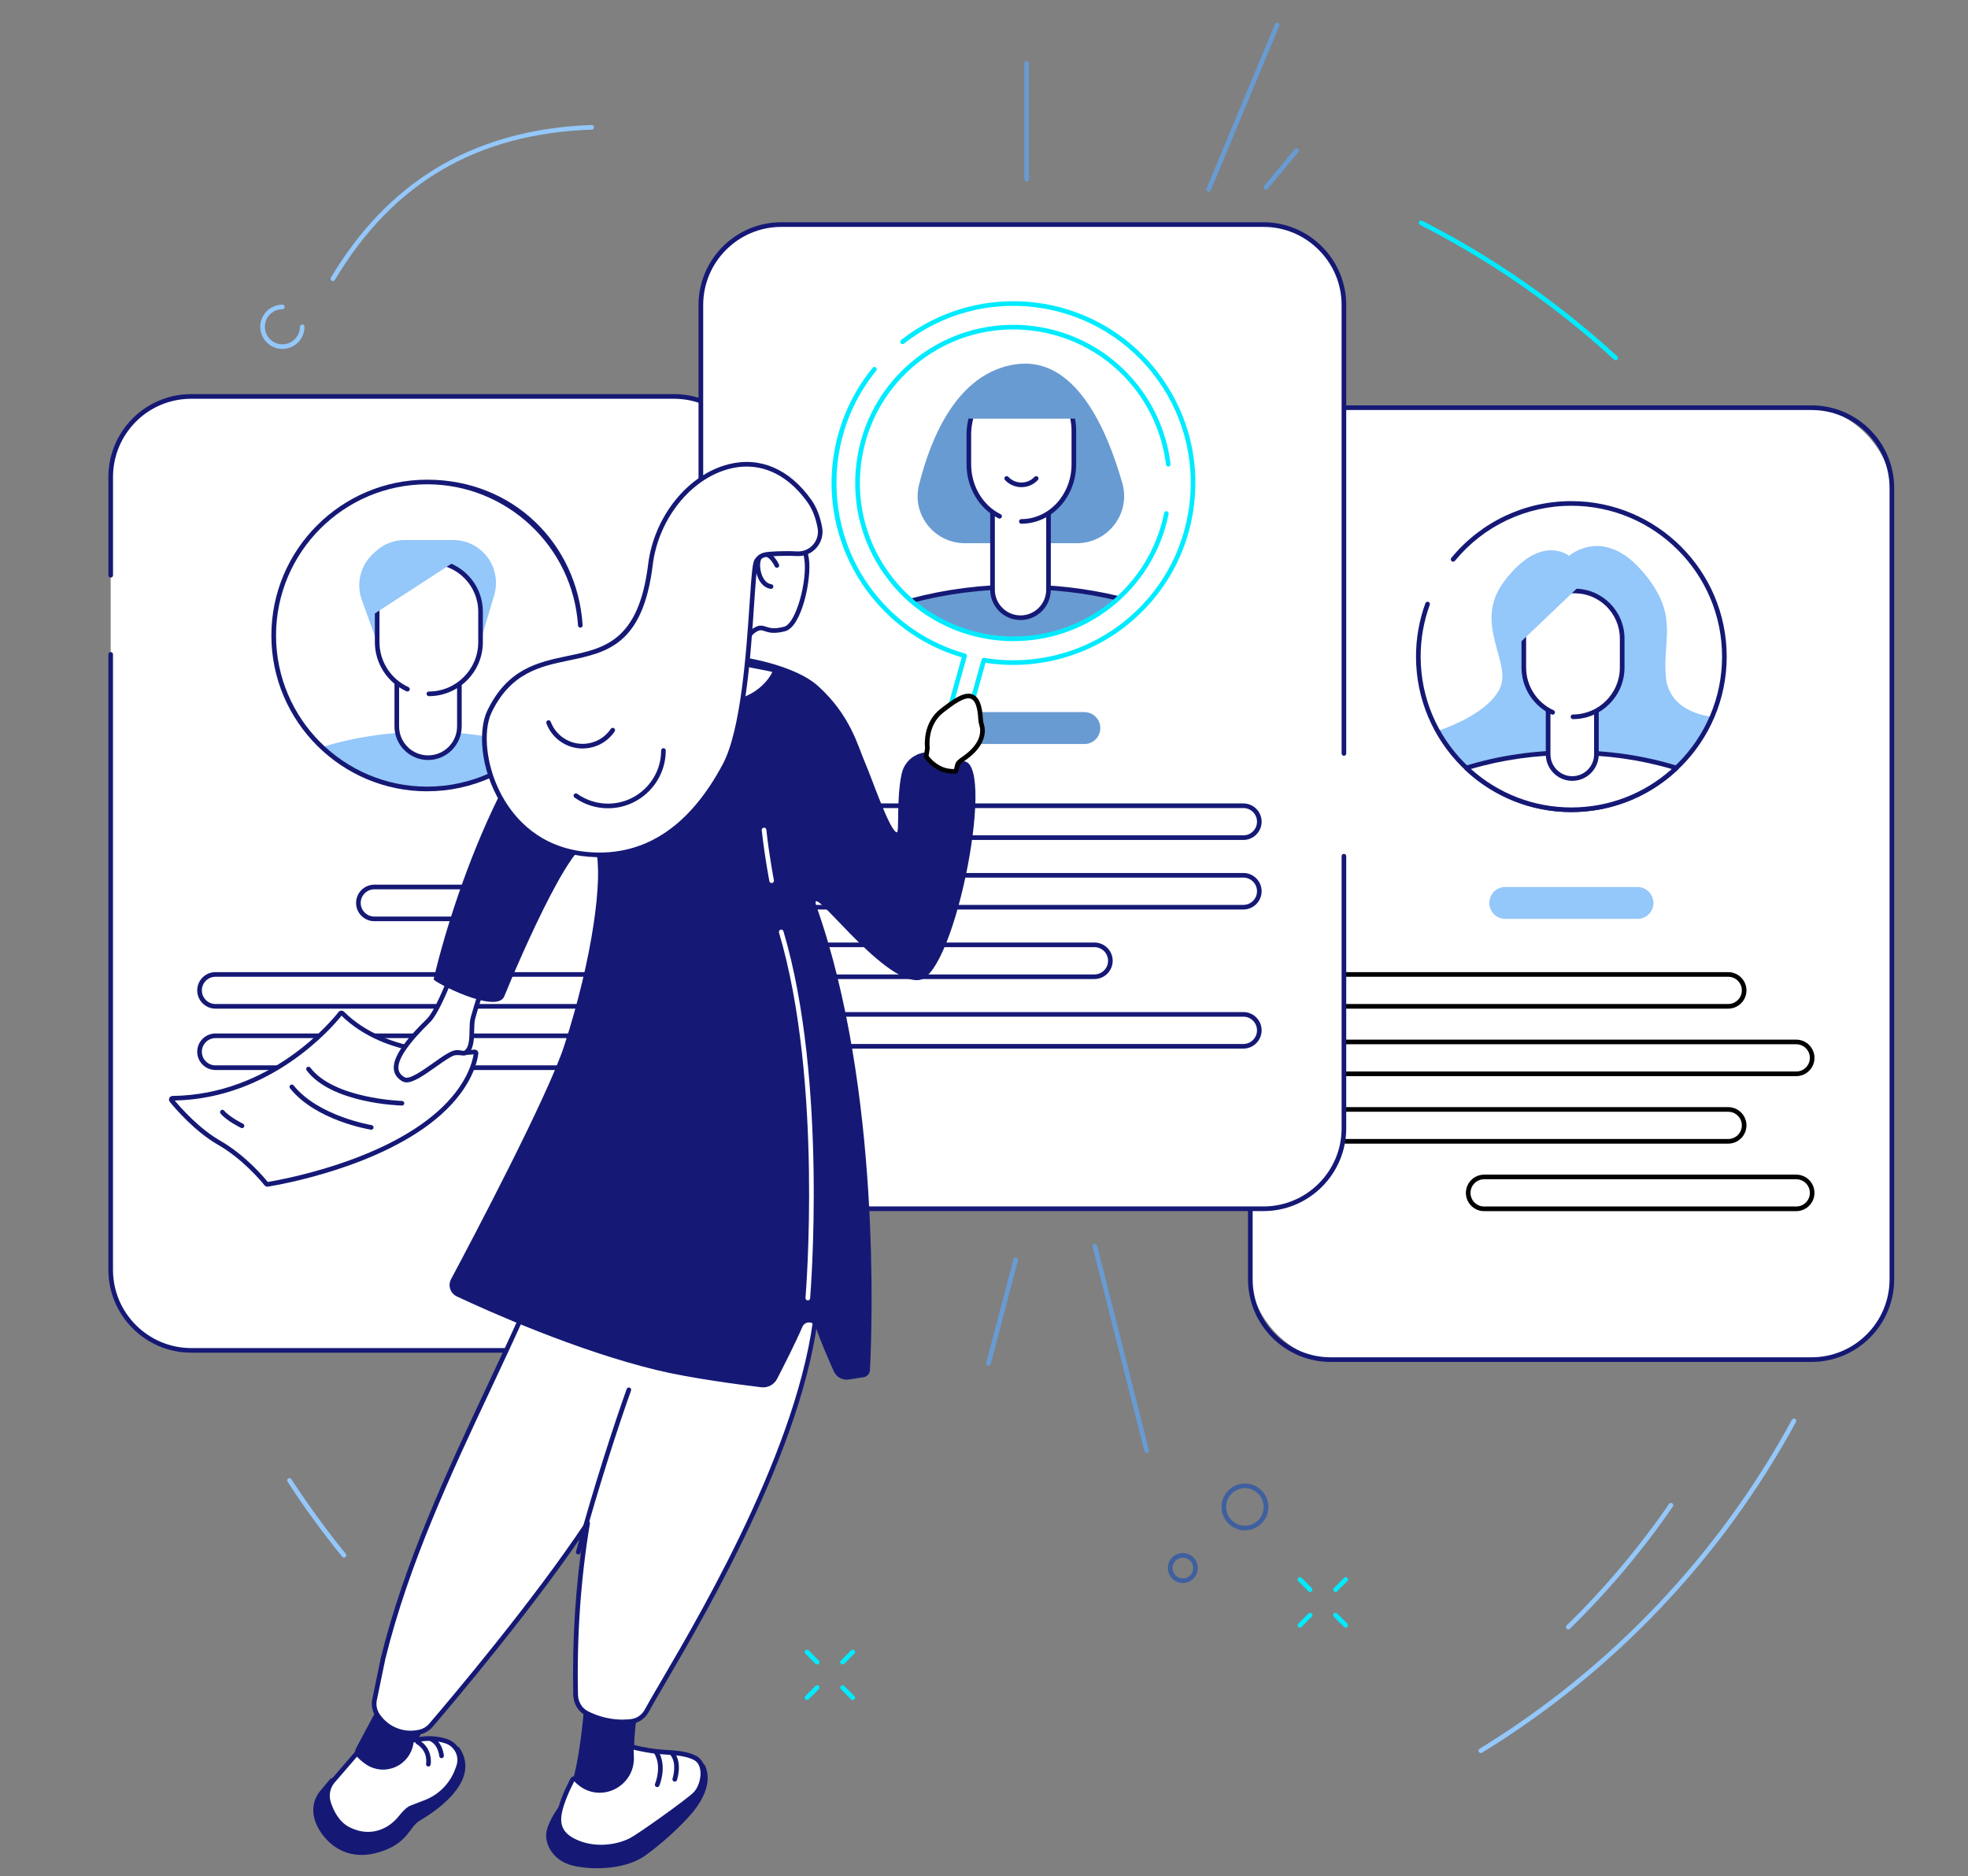 <?xml version="1.0" encoding="UTF-8"?>
<svg id="Job_seekers" data-name="Job seekers" xmlns="http://www.w3.org/2000/svg" viewBox="0 0 817.88 779.62">
  <rect x="0" y="0" width="817.88" height="779.62" fill="#808080" stroke="none"/>
  <defs>
    <style>
      .cls-1 {
        fill: #689bd2;
      }

      .cls-2 {
        fill: #00ebff;
      }

      .cls-3 {
        fill: #fff;
      }

      .cls-4 {
        fill: #151975;
      }

      .cls-5 {
        fill: #3f609e;
      }

      .cls-6 {
        fill: #94c7fa;
      }
    </style>
  </defs>
  <path class="cls-3" d="m46,527.69c0,18.49,14.99,33.48,33.48,33.48h200.64c18.49,0,33.48-14.99,33.48-33.48V198.24c0-18.49-14.99-33.48-33.48-33.48,0,0-203.29.08-204.58.23-16.64,1.95-29.54,16.09-29.54,33.25v329.45Z"/>
  <path class="cls-4" d="m280.12,562.13H79.48c-18.99,0-34.44-15.45-34.44-34.44v-255.76c0-.53.43-.96.96-.96s.96.43.96.96v255.76c0,17.93,14.59,32.52,32.52,32.52h200.64c17.93,0,32.52-14.59,32.52-32.52V198.24c0-17.93-14.59-32.52-32.52-32.52H79.48c-1.28,0-2.56.07-3.82.22-16.36,1.91-28.69,15.8-28.69,32.29v40.83c0,.53-.43.96-.96.96s-.96-.43-.96-.96v-40.83c0-17.47,13.07-32.18,30.4-34.21,1.33-.16,2.69-.24,4.05-.24h200.64c18.99,0,34.44,15.45,34.44,34.44v329.45c0,18.99-15.45,34.44-34.44,34.44Z"/>
  <path class="cls-3" d="m210.6,381.86h-55.03c-3.66,0-6.62-2.97-6.62-6.62s2.97-6.62,6.62-6.62h55.03c3.66,0,6.62,2.97,6.62,6.62s-2.97,6.62-6.62,6.62Z"/>
  <path class="cls-4" d="m210.6,382.82h-55.03c-4.18,0-7.59-3.4-7.59-7.59s3.4-7.59,7.59-7.59h55.03c4.18,0,7.59,3.4,7.59,7.59s-3.4,7.59-7.59,7.59Zm-55.03-13.25c-3.12,0-5.66,2.54-5.66,5.66s2.54,5.66,5.66,5.66h55.03c3.12,0,5.66-2.54,5.66-5.66s-2.54-5.66-5.66-5.66h-55.03Z"/>
  <path class="cls-3" d="m276.62,418.19H89.55c-3.66,0-6.62-2.97-6.62-6.62s2.97-6.62,6.62-6.62h187.07c3.66,0,6.62,2.97,6.62,6.62s-2.97,6.62-6.62,6.62Z"/>
  <path class="cls-4" d="m276.62,419.16H89.55c-4.18,0-7.59-3.4-7.59-7.59s3.4-7.59,7.59-7.59h187.07c4.18,0,7.59,3.4,7.59,7.59s-3.4,7.59-7.59,7.59Zm-187.07-13.25c-3.12,0-5.66,2.54-5.66,5.66s2.54,5.66,5.66,5.66h187.07c3.12,0,5.66-2.54,5.66-5.66s-2.54-5.66-5.66-5.66H89.55Z"/>
  <path class="cls-3" d="m276.62,443.7H89.55c-3.66,0-6.62-2.97-6.62-6.62s2.97-6.62,6.62-6.62h187.07c3.66,0,6.62,2.97,6.62,6.62s-2.97,6.62-6.62,6.62Z"/>
  <path class="cls-4" d="m276.62,444.66H89.55c-4.18,0-7.59-3.4-7.59-7.59s3.4-7.59,7.59-7.59h187.07c4.18,0,7.59,3.4,7.59,7.59s-3.4,7.59-7.59,7.59Zm-187.07-13.25c-3.12,0-5.66,2.54-5.66,5.66s2.54,5.66,5.66,5.66h187.07c3.12,0,5.66-2.54,5.66-5.66s-2.54-5.66-5.66-5.66H89.55Z"/>
  <path class="cls-6" d="m133.78,310.48c11.42,10.78,26.81,17.4,43.76,17.4s32.33-6.62,43.76-17.4c-13.21-4.09-28.06-6.39-43.76-6.39s-30.54,2.3-43.76,6.39Z"/>
  <path class="cls-6" d="m199.4,267.38l5.99-20.07c2.26-7.59-.76-15.77-7.42-20.06-2.87-1.85-6.22-2.84-9.64-2.84h-20.13c-4.49,0-8.82,1.7-12.11,4.76l-1.1,1.02c-5.23,4.86-7.05,12.37-4.63,19.08l6.62,18.36,42.43-.27Z"/>
  <path class="cls-3" d="m178.95,233.84h-22.28v33.01c0,6.83,2.89,12.9,8.67,16.83v18.18c0,7.19,5.82,13.01,13.01,13.01s13.01-5.82,13.01-13.01v-17.68c4.82-3.91,8.67-10.21,8.67-17.33v-12.65c0-11.47-9.61-20.36-21.07-20.36Z"/>
  <path class="cls-4" d="m177.91,315.83c-7.71,0-13.97-6.27-13.97-13.97v-18.01c0-.53.43-.96.96-.96s.96.43.96.96v18.01c0,6.64,5.4,12.05,12.05,12.05s12.05-5.4,12.05-12.05v-17.27c0-.53.43-.96.96-.96s.96.43.96.96v17.27c0,7.71-6.27,13.97-13.97,13.97Z"/>
  <path class="cls-4" d="m178.23,289.29c-.53,0-.96-.43-.96-.96s.43-.96.96-.96c11.31,0,20.52-9.2,20.52-20.52v-12.65c0-10.92-8.88-19.8-19.8-19.8h-21.24v32.45c0,8.02,4.72,15.36,12.03,18.68.48.22.7.79.48,1.28-.22.48-.79.7-1.28.48-7.99-3.64-13.15-11.66-13.15-20.44v-33.41c0-.53.43-.96.96-.96h22.2c11.98,0,21.72,9.75,21.72,21.73v12.65c0,12.38-10.07,22.44-22.44,22.44Z"/>
  <path class="cls-6" d="m192.24,231.26l-36.82,23.92v-23.08s36.82-.28,36.82-.84Z"/>
  <path class="cls-4" d="m177.53,328.84c-35.7,0-64.75-29.05-64.75-64.75s29.05-64.75,64.75-64.75,62.39,26.56,64.61,60.46c.03.53-.37.99-.9,1.02-.53.03-.99-.37-1.02-.9-2.15-32.89-29.69-58.66-62.68-58.66-34.64,0-62.82,28.18-62.82,62.82s28.18,62.82,62.82,62.82c18.16,0,35.42-7.86,47.37-21.56.35-.4.96-.44,1.36-.09.4.35.44.96.09,1.36-12.31,14.12-30.1,22.22-48.82,22.22Z"/>
  <rect class="cls-3" x="519.63" y="169.43" width="266.61" height="395.57" rx="34.65" ry="34.65"/>
  <path class="cls-4" d="m752.86,565.97h-199.85c-18.94,0-34.35-15.41-34.35-34.35V202.81c0-18.94,15.41-34.35,34.35-34.35h199.85c18.94,0,34.35,15.41,34.35,34.35v328.81c0,18.94-15.41,34.35-34.35,34.35Zm-199.85-395.57c-17.88,0-32.42,14.54-32.42,32.42v328.81c0,17.88,14.54,32.42,32.42,32.42h199.85c17.88,0,32.42-14.54,32.42-32.42V202.81c0-17.88-14.54-32.42-32.42-32.42h-199.85Z"/>
  <path class="cls-3" d="m589.44,272.86c0-35.15,28.47-63.65,63.6-63.65s63.6,28.5,63.6,63.65-28.47,63.65-63.6,63.65-63.6-28.5-63.6-63.65Z"/>
  <path class="cls-6" d="m652.07,230.99s-11.64-9.67-26.92,10.55c-13.48,17.85,3.79,33.85-2.02,44.96-5.8,11.11-25.49,17.18-25.49,17.18,0,0,6.31,12.63,14.13,18.19h83.03s17.16-18.69,17.16-23.99c0,0-18.42-1.01-19.68-16.92-1.26-15.91,5.75-25.84-9.97-43.82-16.28-18.62-30.24-6.13-30.24-6.13Z"/>
  <path class="cls-4" d="m653.04,337.47c-35.6,0-64.56-28.99-64.56-64.61,0-7.62,1.31-15.08,3.9-22.17.18-.5.74-.76,1.24-.57.5.18.76.74.57,1.24-2.51,6.88-3.78,14.12-3.78,21.51,0,34.57,28.1,62.69,62.63,62.69s62.63-28.12,62.63-62.69-28.1-62.69-62.63-62.69c-18.8,0-36.44,8.34-48.39,22.89-.34.41-.95.47-1.36.13-.41-.34-.47-.94-.13-1.36,12.32-14.99,30.5-23.59,49.88-23.59,35.6,0,64.56,28.99,64.56,64.61s-28.96,64.61-64.56,64.61Z"/>
  <path class="cls-3" d="m609.41,319.15c11.39,10.76,26.73,17.36,43.63,17.36s32.24-6.61,43.63-17.36c-13.18-4.08-27.98-6.38-43.63-6.38s-30.45,2.3-43.63,6.38Z"/>
  <path class="cls-4" d="m653.04,337.47c-16.53,0-32.26-6.26-44.29-17.62-.25-.24-.35-.58-.28-.92.08-.33.33-.6.65-.7,13.75-4.26,28.53-6.42,43.91-6.42s30.16,2.16,43.91,6.42c.33.1.58.37.65.7.08.33-.03.68-.28.92-12.03,11.37-27.76,17.62-44.29,17.62Zm-41.73-17.89c11.51,10.31,26.26,15.97,41.73,15.97s30.23-5.66,41.73-15.97c-13.11-3.88-27.14-5.85-41.73-5.85s-28.63,1.97-41.73,5.85Z"/>
  <path class="cls-3" d="m653.42,323.53c-5.54,0-10.04-4.5-10.04-10.05v-51.23h20.08v51.23c0,5.55-4.49,10.05-10.04,10.05Z"/>
  <path class="cls-4" d="m653.42,324.49c-6.07,0-11-4.94-11-11.01v-51.23c0-.53.43-.96.96-.96h20.08c.53,0,.96.43.96.96v51.23c0,6.07-4.93,11.01-11,11.01Zm-9.07-61.27v50.26c0,5.01,4.07,9.08,9.07,9.08s9.07-4.07,9.07-9.08v-50.26h-18.15Z"/>
  <path class="cls-3" d="m653.71,297.87c11.29,0,20.44-9.16,20.44-20.46v-12.05c0-10.92-8.85-19.77-19.76-19.77h-21.13v31.82c0,8.28,4.91,15.41,11.98,18.63l8.46,1.83Z"/>
  <path class="cls-4" d="m653.71,298.83c-.53,0-.96-.43-.96-.96s.43-.96.96-.96c10.74,0,19.48-8.75,19.48-19.5v-12.05c0-10.37-8.43-18.81-18.79-18.81h-20.16v30.86c0,7.62,4.48,14.59,11.42,17.75.48.22.7.79.48,1.28-.22.48-.79.7-1.28.48-7.62-3.47-12.54-11.13-12.54-19.51v-31.82c0-.53.43-.96.96-.96h21.13c11.43,0,20.72,9.3,20.72,20.74v12.05c0,11.81-9.6,21.42-21.41,21.42Z"/>
  <path class="cls-6" d="m656.55,243.38l-26.07,24.84v-25.78s26.07,1.57,26.07.94Z"/>
  <path class="cls-3" d="m718.23,418.19h-158.65c-3.66,0-6.62-2.96-6.62-6.62s2.96-6.63,6.62-6.63h158.65c3.66,0,6.62,2.96,6.62,6.62s-2.96,6.63-6.62,6.63Z"/>
  <path d="m718.23,419.16h-158.65c-4.18,0-7.58-3.4-7.58-7.58s3.4-7.59,7.58-7.59h158.65c4.18,0,7.58,3.4,7.58,7.58s-3.4,7.59-7.58,7.59Zm-158.65-13.25c-3.12,0-5.66,2.54-5.66,5.66s2.54,5.66,5.66,5.66h158.65c3.12,0,5.66-2.54,5.66-5.66s-2.54-5.66-5.66-5.66h-158.65Z"/>
  <path class="cls-3" d="m746.5,446.25h-186.91c-3.66,0-6.62-2.96-6.62-6.62s2.96-6.63,6.62-6.63h186.91c3.66,0,6.62,2.96,6.62,6.62s-2.96,6.63-6.62,6.63Z"/>
  <path d="m746.5,447.21h-186.91c-4.18,0-7.58-3.4-7.58-7.58s3.4-7.59,7.58-7.59h186.91c4.18,0,7.58,3.4,7.58,7.58s-3.4,7.59-7.58,7.59Zm-186.91-13.25c-3.12,0-5.66,2.54-5.66,5.66s2.54,5.66,5.66,5.66h186.91c3.12,0,5.66-2.54,5.66-5.66s-2.54-5.66-5.66-5.66h-186.91Z"/>
  <path class="cls-3" d="m718.23,474.3h-158.65c-3.66,0-6.62-2.96-6.62-6.62s2.96-6.63,6.62-6.63h158.65c3.66,0,6.62,2.96,6.62,6.62s-2.96,6.63-6.62,6.63Z"/>
  <path d="m718.23,475.26h-158.65c-4.18,0-7.58-3.4-7.58-7.58s3.4-7.59,7.58-7.59h158.65c4.18,0,7.58,3.4,7.58,7.58s-3.4,7.59-7.58,7.59Zm-158.65-13.25c-3.12,0-5.66,2.54-5.66,5.66s2.54,5.66,5.66,5.66h158.65c3.12,0,5.66-2.54,5.66-5.66s-2.54-5.66-5.66-5.66h-158.65Z"/>
  <path class="cls-3" d="m746.5,502.35h-129.71c-3.66,0-6.62-2.96-6.62-6.62s2.96-6.63,6.62-6.63h129.71c3.66,0,6.62,2.96,6.62,6.62s-2.96,6.63-6.62,6.63Z"/>
  <path d="m746.5,503.31h-129.71c-4.18,0-7.58-3.4-7.58-7.58s3.4-7.59,7.58-7.59h129.71c4.18,0,7.58,3.4,7.58,7.58s-3.4,7.59-7.58,7.59Zm-129.71-13.25c-3.12,0-5.66,2.54-5.66,5.66s2.54,5.66,5.66,5.66h129.71c3.12,0,5.66-2.54,5.66-5.66s-2.54-5.66-5.66-5.66h-129.71Z"/>
  <path class="cls-6" d="m680.53,381.86h-54.97c-3.66,0-6.62-2.96-6.62-6.62s2.96-6.63,6.62-6.63h54.97c3.66,0,6.62,2.96,6.62,6.62s-2.96,6.63-6.62,6.63Z"/>
  <rect class="cls-3" x="291.26" y="93.33" width="267.25" height="409" rx="33.43" ry="33.43"/>
  <path class="cls-4" d="m525.08,503.29h-200.38c-18.97,0-34.4-15.43-34.4-34.4V126.76c0-18.97,15.43-34.4,34.4-34.4h200.38c18.97,0,34.4,15.43,34.4,34.4v186.35c0,.53-.43.96-.96.96s-.96-.43-.96-.96V126.76c0-17.9-14.57-32.47-32.47-32.47h-200.38c-17.9,0-32.47,14.57-32.47,32.47v342.13c0,17.9,14.57,32.47,32.47,32.47h200.38c17.9,0,32.47-14.57,32.47-32.47v-113.09c0-.53.43-.96.96-.96s.96.43.96.96v113.09c0,18.97-15.43,34.4-34.4,34.4Z"/>
  <path class="cls-1" d="m450.65,309.19h-55.07c-3.66,0-6.63-2.97-6.63-6.63s2.97-6.63,6.63-6.63h55.07c3.66,0,6.63,2.97,6.63,6.63s-2.97,6.63-6.63,6.63Z"/>
  <path class="cls-3" d="m516.73,348.09h-187.22c-3.66,0-6.63-2.97-6.63-6.63s2.97-6.63,6.63-6.63h187.22c3.66,0,6.63,2.97,6.63,6.63s-2.97,6.63-6.63,6.63Z"/>
  <path class="cls-4" d="m516.73,349.06h-187.22c-4.19,0-7.59-3.41-7.59-7.59s3.41-7.59,7.59-7.59h187.22c4.19,0,7.59,3.41,7.59,7.59s-3.41,7.59-7.59,7.59Zm-187.22-13.26c-3.12,0-5.67,2.54-5.67,5.67s2.54,5.67,5.67,5.67h187.22c3.12,0,5.67-2.54,5.67-5.67s-2.54-5.67-5.67-5.67h-187.22Z"/>
  <path class="cls-3" d="m516.73,377h-187.22c-3.66,0-6.63-2.97-6.63-6.63s2.97-6.63,6.63-6.63h187.22c3.66,0,6.63,2.97,6.63,6.63s-2.97,6.63-6.63,6.63Z"/>
  <path class="cls-4" d="m516.73,377.96h-187.22c-4.19,0-7.59-3.41-7.59-7.59s3.41-7.59,7.59-7.59h187.22c4.19,0,7.59,3.41,7.59,7.59s-3.41,7.59-7.59,7.59Zm-187.22-13.26c-3.12,0-5.67,2.54-5.67,5.67s2.54,5.67,5.67,5.67h187.22c3.12,0,5.67-2.54,5.67-5.67s-2.54-5.67-5.67-5.67h-187.22Z"/>
  <path class="cls-3" d="m454.83,405.9h-125.32c-3.66,0-6.63-2.97-6.63-6.63s2.97-6.63,6.63-6.63h125.32c3.66,0,6.63,2.97,6.63,6.63s-2.97,6.63-6.63,6.63Z"/>
  <path class="cls-4" d="m454.83,406.86h-125.32c-4.19,0-7.59-3.41-7.59-7.59s3.41-7.59,7.59-7.59h125.32c4.19,0,7.59,3.41,7.59,7.59s-3.41,7.59-7.59,7.59Zm-125.32-13.26c-3.12,0-5.67,2.54-5.67,5.67s2.54,5.67,5.67,5.67h125.32c3.12,0,5.67-2.54,5.67-5.67s-2.54-5.67-5.67-5.67h-125.32Z"/>
  <path class="cls-3" d="m516.73,434.8h-187.22c-3.66,0-6.63-2.97-6.63-6.63s2.97-6.63,6.63-6.63h187.22c3.66,0,6.63,2.97,6.63,6.63s-2.97,6.63-6.63,6.63Z"/>
  <path class="cls-4" d="m516.73,435.76h-187.22c-4.19,0-7.59-3.41-7.59-7.59s3.41-7.59,7.59-7.59h187.22c4.19,0,7.59,3.41,7.59,7.59s-3.41,7.59-7.59,7.59Zm-187.22-13.26c-3.12,0-5.67,2.54-5.67,5.67s2.54,5.67,5.67,5.67h187.22c3.12,0,5.67-2.54,5.67-5.67s-2.54-5.67-5.67-5.67h-187.22Z"/>
  <path class="cls-3" d="m362.4,153.45c-21.69,26.47-22.93,65.34-.91,93.36,10.14,12.91,23.69,21.56,38.37,25.7l-8.58,30.71c-.61,2.18.66,4.44,2.84,5.04,2.18.61,4.44-.66,5.04-2.84l8.7-31.11c19.98,3.34,41.23-1.42,58.42-14.92,32.41-25.46,41.85-75.77,12.59-104.79-20.66-20.49-33.51-27.42-56.83-28.68-35.61-1.93-59.64,27.52-59.64,27.52Z"/>
  <path class="cls-1" d="m401,225.74c-12.69,0-22.14-11.89-19.08-24.21,5.04-20.24,16.09-46.39,39.85-50.09,24.77-3.85,38.14,26.35,44.67,49.41,3.54,12.49-5.92,24.89-18.9,24.89h-46.55Z"/>
  <path class="cls-1" d="m420.85,265.67c18.32-.45,30.58-4.39,43.78-16.85-15.27-4.73-22.81-4.94-40.95-4.94s-29.15.91-44.42,5.64c0,0,17.32,16.74,41.59,16.15Z"/>
  <path class="cls-4" d="m378.93,250.56c-.43,0-.81-.28-.93-.71-.14-.51.17-1.04.68-1.18,14.27-3.81,29.41-5.75,45-5.75,14.04,0,27.77,1.58,40.81,4.69.52.12.84.64.71,1.16-.12.52-.64.84-1.16.71-12.9-3.08-26.48-4.64-40.37-4.64-15.42,0-30.4,1.91-44.5,5.68-.08.02-.17.03-.25.03Z"/>
  <path class="cls-3" d="m424.12,256.71c-6.43,0-11.63-5.21-11.63-11.63v-69.65h23.27v69.65c0,6.43-5.21,11.63-11.63,11.63Z"/>
  <path class="cls-4" d="m424.12,257.67c-6.95,0-12.6-5.65-12.6-12.6v-69.65c0-.53.43-.96.96-.96h23.27c.53,0,.96.43.96.96v69.65c0,6.95-5.65,12.6-12.6,12.6Zm-10.67-81.28v68.68c0,5.88,4.79,10.67,10.67,10.67s10.67-4.79,10.67-10.67v-68.68h-21.34Z"/>
  <path class="cls-3" d="m415.43,214.56c-7.54-3.73-12.79-11.99-12.79-21.58v-12.37c0-13.52,10.1-24.49,22.55-24.49,11.65,0,21.09,10.25,21.09,22.9v13.96c0,13.09-9.77,23.69-21.82,23.69l-9.03-2.12Z"/>
  <path class="cls-4" d="m424.46,217.64c-.53,0-.96-.43-.96-.96s.43-.96.96-.96c11.5,0,20.86-10.2,20.86-22.73v-13.96c0-12.1-9.03-21.94-20.13-21.94-11.9,0-21.59,10.55-21.59,23.52v12.37c0,8.9,4.81,17.03,12.25,20.71.48.24.67.81.44,1.29s-.81.67-1.29.44c-8.09-4-13.32-12.81-13.32-22.44v-12.37c0-14.03,10.55-25.45,23.51-25.45,12.16,0,22.05,10.71,22.05,23.86v13.96c0,13.6-10.22,24.66-22.78,24.66Z"/>
  <path class="cls-1" d="m402.47,173.97h45.34s-.91-8.95-9.02-14.94c-6.9-5.09-16.11-5.58-23.94-2.07-5.3,2.38-10.79,6.67-11.8,14.31l-.58,2.7Z"/>
  <path class="cls-4" d="m424.5,202.45c-2.62,0-5.04-1.05-6.83-2.96-.36-.39-.35-1,.04-1.36.39-.36,1-.34,1.36.04,1.42,1.51,3.35,2.35,5.43,2.35s4.01-.83,5.43-2.35c.36-.39.97-.41,1.36-.04.39.36.41.97.04,1.36-1.79,1.91-4.22,2.96-6.83,2.96Z"/>
  <path class="cls-2" d="m396.23,309.38c-.46,0-.92-.06-1.37-.19-1.3-.36-2.38-1.21-3.05-2.39-.66-1.18-.83-2.54-.46-3.84l8.33-29.79c-15.09-4.46-28.2-13.35-37.95-25.76-10.69-13.61-16.42-30.61-16.14-47.88.28-17.02,6.34-33.6,17.07-46.69.34-.41.95-.47,1.36-.13.41.34.47.94.13,1.36-21.69,26.46-22.06,65.22-.9,92.16,9.69,12.34,22.79,21.11,37.88,25.37.51.14.81.67.67,1.19l-8.58,30.71c-.23.81-.12,1.65.29,2.38.41.73,1.08,1.25,1.88,1.48.81.23,1.65.12,2.38-.29.73-.41,1.25-1.08,1.48-1.88l8.7-31.11c.13-.47.6-.77,1.09-.69,20.4,3.41,41.41-1.96,57.66-14.72,15.47-12.15,25.29-29.61,27.63-49.14,2.35-19.54-3.05-38.82-15.21-54.29-25.09-31.94-71.49-37.52-103.44-12.43-.42.33-1.02.26-1.35-.16-.33-.42-.26-1.02.16-1.35,32.78-25.75,80.39-20.03,106.14,12.75,12.47,15.88,18.02,35.66,15.61,55.71-2.41,20.05-12.48,37.96-28.36,50.43-16.45,12.92-37.66,18.45-58.32,15.25l-8.46,30.28c-.36,1.3-1.21,2.38-2.39,3.05-.77.43-1.62.65-2.47.65Zm25.02-42.94c-19.51,0-38.82-8.62-51.78-25.11-10.85-13.81-15.67-31.02-13.58-48.46,2.09-17.44,10.86-33.02,24.67-43.87,28.51-22.4,69.93-17.42,92.33,11.09,7.46,9.49,12.15,20.81,13.58,32.74.06.53-.31,1.01-.84,1.07-.53.06-1.01-.31-1.07-.84-1.39-11.57-5.94-22.56-13.18-31.78-21.74-27.68-61.95-32.51-89.62-10.77-13.41,10.53-21.91,25.65-23.94,42.58-2.03,16.93,2.65,33.63,13.18,47.04,21.74,27.68,61.95,32.51,89.62,10.77,11.96-9.4,20.19-22.78,23.16-37.68.1-.52.61-.86,1.13-.76.52.1.86.61.76,1.13-3.06,15.35-11.54,29.14-23.86,38.82-12.02,9.44-26.34,14.02-40.55,14.02Z"/>
  <path class="cls-4" d="m157.29,709.05l-9.45,17.76s-3.21,9.63,3.21,12.66c6.42,3.02,13.98.38,13.98.38l11.9-23.24-19.65-7.56Z"/>
  <path class="cls-4" d="m265.3,709.43s-4.53,22.53,1.06,28.88l1.98,3.45-15.36,4.71c-6.2,1.9-13.49.38-15.2-5.87,0,0,3.21-8.31,5.25-34.28l22.28,3.11Z"/>
  <path class="cls-3" d="m277.64,488.31l-37.37-26.97s0,.2.01.3c2.74,59.06-59.09,138.61-81.05,227.42l-3.56,17.25c-.48,2.34.03,4.78,1.42,6.72l.16.22c3.92,5.48,10.76,8.04,17.32,6.47,1.76-.42,3.34-1.38,4.51-2.76,8.29-9.68,43.04-50.73,65.12-83.99-3.54,21.19-5.53,44.86-4.97,71.28.07,3.25,1.76,6.27,4.66,7.74,4.04,2.05,10.47,4.27,18.37,3.38,2.76-.31,5.18-1.97,6.5-4.42,10.27-19.09,67.24-106.95,71.11-172.73,1.43-24.42,7.46-51.45,8.69-77.2l-70.91,27.27Z"/>
  <path class="cls-4" d="m170.67,721.15c-5.56,0-10.86-2.65-14.21-7.33l-.16-.22c-1.54-2.16-2.12-4.88-1.58-7.48l3.56-17.25c9.82-39.72,27.18-76.71,43.96-112.47,20.7-44.11,38.58-82.21,37.07-114.7v-.3c-.03-.37.16-.72.49-.89.33-.18.72-.15,1.02.07l36.94,26.67,70.42-27.09c.3-.12.65-.07.91.12.26.19.41.5.4.83-.65,13.49-2.62,27.43-4.52,40.92-1.79,12.68-3.49,24.67-4.17,36.3-3.34,56.91-46.24,130.22-64.56,161.53-2.93,5.01-5.25,8.97-6.66,11.6-1.47,2.73-4.18,4.57-7.24,4.92-8.15.92-14.79-1.38-18.91-3.48-3.12-1.58-5.11-4.87-5.19-8.58-.49-22.95.96-45.51,4.29-67.12-21.78,32.07-53.32,69.43-62.74,80.43-1.32,1.54-3.05,2.6-5.02,3.07-1.37.33-2.75.49-4.12.49Zm70.64-257.87c.86,32.59-16.85,70.34-37.31,113.93-16.74,35.68-34.06,72.58-43.83,112.08l-3.56,17.21c-.43,2.07.03,4.25,1.26,5.97l.16.22c3.71,5.19,10.11,7.58,16.31,6.09,1.57-.38,2.96-1.22,4.01-2.45,9.77-11.4,43.32-51.16,65.05-83.89.25-.38.73-.53,1.16-.36.42.17.67.61.6,1.05-3.81,22.81-5.48,46.73-4.96,71.1.06,2.99,1.65,5.64,4.14,6.9,3.89,1.98,10.15,4.15,17.83,3.28,2.43-.27,4.59-1.74,5.76-3.91,1.43-2.65,3.75-6.63,6.7-11.66,18.25-31.19,60.98-104.22,64.3-160.67.69-11.71,2.39-23.73,4.18-36.45,1.83-12.95,3.72-26.32,4.43-39.26l-69.53,26.74c-.3.12-.65.07-.91-.12l-35.77-25.81Z"/>
  <path class="cls-4" d="m240.32,645.99c-.08,0-.17-.01-.25-.03-.51-.14-.82-.67-.68-1.18,7.51-27.45,15.8-52.89,21.05-67.55.18-.5.73-.76,1.23-.58.5.18.76.73.58,1.23-5.24,14.63-13.51,40.02-21.01,67.41-.12.43-.51.71-.93.71Z"/>
  <path class="cls-4" d="m232.27,750.8s-4.19,5.55-5.13,10.25c-.94,4.71,2.09,10.67,8.06,13.29,5.96,2.62,23.23,3.87,33.27-3.45,10.04-7.32,17.79-15.64,19.88-18.36,2.09-2.72,8.16-10.75,4.73-18.66-3.91-9.01-60.81,16.93-60.81,16.93Z"/>
  <path class="cls-3" d="m239.21,739.38c.51.57,1.3,1.34,2.35,2.12,8.87,6.53,21.38-.31,20.94-11.32l-.17-4.32s7.09,1.93,13.98,2.27c4.13.2,9.33.61,12.66,2.46,5.04,2.79,3.4,11.9-.38,15.3-3.78,3.4-22.8,17.05-26.45,18.89-6,3.02-15.56,4.33-23.68.22-4.09-2.07-5.91-4.71-6.17-8.16-.4-5.37,4.06-14.3,5.66-17.31.25-.47.9-.56,1.26-.16Z"/>
  <path class="cls-4" d="m249.75,768.58c-3.82,0-7.87-.76-11.73-2.72-4.27-2.16-6.4-5-6.69-8.94-.41-5.53,3.9-14.31,5.77-17.83.27-.5.76-.84,1.33-.91.56-.07,1.12.14,1.5.56.45.5,1.19,1.24,2.21,1.99,3.81,2.81,8.61,3.15,12.83.91,4.25-2.26,6.77-6.63,6.58-11.41l-.17-4.32c-.01-.31.12-.6.36-.79.24-.19.56-.26.85-.18.07.02,7.08,1.9,13.77,2.23,4.8.24,9.71.71,13.07,2.57,2,1.11,3.27,3.2,3.58,5.91.45,3.9-1.18,8.61-3.78,10.95-3.61,3.25-22.85,17.12-26.66,19.03-3.26,1.65-7.85,2.94-12.82,2.94Zm-11.08-28.35c-1.52,2.89-5.8,11.53-5.43,16.55.24,3.24,1.98,5.52,5.64,7.37,7.71,3.9,17.02,2.7,22.81-.22,3.44-1.74,22.32-15.23,26.24-18.75,2.14-1.93,3.53-6.02,3.15-9.3-.17-1.46-.75-3.42-2.6-4.44-3.03-1.67-7.88-2.12-12.24-2.34-5.26-.26-10.55-1.41-12.92-1.98l.12,3.03c.22,5.53-2.69,10.58-7.6,13.19-4.82,2.56-10.51,2.15-14.87-1.06-1.02-.75-1.8-1.5-2.31-2.05Zm-.18-.2h0s0,0,0,0Z"/>
  <path class="cls-4" d="m273.12,742.66c-.13,0-.26-.02-.38-.08-.49-.21-.72-.77-.51-1.26.03-.07,3.04-7.31-.4-12.76-.28-.45-.15-1.04.3-1.33.45-.28,1.04-.15,1.33.3,3.99,6.32.68,14.21.54,14.55-.16.37-.51.58-.89.58Z"/>
  <path class="cls-4" d="m280.42,740.38c-.1,0-.21-.02-.31-.05-.5-.17-.78-.72-.61-1.22.02-.06,2.06-6.29-.92-9.82-.34-.41-.29-1.01.12-1.36.41-.34,1.01-.29,1.36.12,3.68,4.37,1.37,11.38,1.27,11.68-.14.4-.51.66-.91.66Z"/>
  <path class="cls-4" d="m137.37,739.11s-2.12,2.51-4.32,5.18c-3.41,4.14-4.21,10.17.03,16.77,4.29,6.67,12.65,12.44,24.9,8.53,11.71-3.74,12.03-10.31,16.43-12.97,3.12-1.9,26.84-15.54,16.32-30.6l-53.36,13.1Z"/>
  <path class="cls-3" d="m171.04,723.25l4.34-.58c3.35-.45,6.76-.14,9.98.89,4.4,1.41,6.77,6.17,5.24,10.52l-.4,1.12c-2.22,6.33-7.11,11.36-13.37,13.77l-5.82,2.24c-1.51.58-3.18,2.43-4.27,3.82-1.45,1.83-3.15,3.47-5.15,4.69-7.04,4.27-13.4,2.16-16.72.5-4.64-2.32-7.07-7.15-8.31-10.95-.99-3.06-.4-6.4,1.6-8.92l10.23-11.84s1.49,2.15,4.57,4.11c7.14,4.55,16.62.16,17.9-8.21l.18-1.16Z"/>
  <path class="cls-4" d="m152.97,763.21c-3.32,0-6.26-.99-8.52-2.13-4.98-2.49-7.53-7.64-8.79-11.52-1.1-3.38-.44-7.05,1.76-9.82l10.25-11.87c.19-.23.48-.35.78-.33.3.02.57.17.74.41.01.02,1.44,2.02,4.29,3.85,3.05,1.94,6.85,2.21,10.17.71,3.36-1.52,5.71-4.61,6.27-8.25l.18-1.16c.06-.42.4-.75.83-.81l4.34-.58c3.47-.46,7.07-.14,10.4.93,2.38.76,4.3,2.41,5.41,4.64,1.11,2.23,1.27,4.76.44,7.12l-.4,1.12c-2.32,6.6-7.4,11.83-13.93,14.35l-5.82,2.24c-1.01.39-2.38,1.64-3.86,3.51-1.65,2.08-3.46,3.74-5.41,4.91-3.21,1.95-6.31,2.66-9.13,2.66Zm-4.6-33.2l-9.48,10.97c-1.77,2.23-2.31,5.23-1.41,7.99,1.15,3.53,3.43,8.19,7.82,10.39,3.76,1.88,9.55,3.33,15.79-.46,1.74-1.06,3.39-2.56,4.89-4.46,1.74-2.21,3.32-3.59,4.68-4.12l5.82-2.24c6-2.31,10.67-7.12,12.8-13.19l.4-1.12c.65-1.86.53-3.85-.35-5.62-.88-1.76-2.4-3.07-4.27-3.67-3.07-.98-6.37-1.27-9.56-.85l-3.62.48-.07.44c-.66,4.29-3.41,7.92-7.38,9.71-3.91,1.77-8.4,1.46-12-.84-1.96-1.25-3.3-2.57-4.07-3.42Z"/>
  <path class="cls-4" d="m178.02,734.11c-.06,0-.13,0-.19-.02-.52-.1-.86-.61-.76-1.13.04-.21.95-5.28-4.02-8.25-.46-.27-.61-.86-.33-1.32.27-.46.86-.61,1.32-.33,6.16,3.68,4.94,10.21,4.92,10.28-.09.46-.49.77-.94.77Z"/>
  <path class="cls-4" d="m183.51,730.65c-.5,0-.92-.39-.96-.89,0-.05-.39-4.64-3.84-6.24-.48-.22-.69-.8-.47-1.28.22-.48.8-.69,1.28-.47,4.49,2.08,4.93,7.61,4.95,7.85.04.53-.36.99-.89,1.03-.02,0-.05,0-.07,0Z"/>
  <path class="cls-3" d="m197.25,437.14c-4.92.5-35.96,2.78-54.96-16.05-.24-.23-.62-.21-.82.05-3.34,4.27-28.63,34.78-69.71,35.24-.46,0-.72.53-.43.89,2.34,2.89,10.26,12.16,19.81,17.64,10.4,5.97,18.24,15.41,19.55,17.05.12.16.31.23.51.2,4.09-.66,47.09-8,71.4-29.62,12.76-11.35,14.9-22.01,15.25-24.78.04-.35-.24-.66-.6-.62Z"/>
  <path class="cls-4" d="m111.1,493.14c-.45,0-.88-.2-1.17-.56-1.43-1.78-9.09-10.97-19.28-16.82-9.73-5.59-17.83-15.09-20.08-17.87-.37-.45-.44-1.06-.19-1.59.25-.53.77-.87,1.36-.87,40.87-.46,66.21-31.35,68.96-34.87.27-.34.66-.55,1.09-.58.43-.03.86.13,1.16.44,18.51,18.35,48.39,16.36,54.19,15.78.46-.05.91.12,1.23.45.33.33.48.79.42,1.25-.38,3.05-2.64,13.88-15.57,25.38-24.4,21.7-67.1,29.08-71.88,29.85-.08.01-.16.02-.25.02Zm-38.49-35.8c2.77,3.33,10.21,11.7,19,16.75,10.17,5.84,17.87,14.88,19.67,17.09,5.76-.95,47.04-8.33,70.67-29.35,11.78-10.48,14.32-20.24,14.87-23.67-7,.64-36.25,2.06-54.89-16.06-3.95,4.93-29.2,34.37-69.32,35.24Zm124.73-19.23h0Zm-.1-.96h0,0Z"/>
  <path class="cls-4" d="m167.04,459.43s-.02,0-.03,0c-1.19-.03-29.2-.91-39.57-14.59-.32-.42-.24-1.03.19-1.35.42-.32,1.03-.24,1.35.19,9.81,12.94,37.8,13.82,38.09,13.83.53.01.95.46.94.99-.01.52-.44.94-.96.94Z"/>
  <path class="cls-4" d="m154.29,469.47c-.05,0-.1,0-.16-.01-.93-.15-22.9-3.84-33.61-17.2-.33-.42-.27-1.02.15-1.35.42-.33,1.02-.27,1.35.15,10.24,12.77,32.2,16.47,32.42,16.5.52.09.88.58.8,1.11-.08.47-.49.81-.95.81Z"/>
  <path class="cls-4" d="m100.58,468.81c-.14,0-.28-.03-.42-.1-.24-.12-6.01-2.93-8.49-5.95-.34-.41-.28-1.02.14-1.36.41-.34,1.02-.28,1.36.14,2.21,2.7,7.78,5.41,7.83,5.44.48.23.68.81.45,1.29-.17.34-.51.54-.87.54Z"/>
  <path class="cls-3" d="m199.35,413.88s-1.78,5.46-2.8,9.26c-1.07,4.02.69,11.68-2.97,14.3-.85.6-2.43-.2-3.89-.08-4.68.38-17.67,13.57-21.93,11.18-5.99-3.36-3.84-10.61,10.43-24.55,3.19-3.12,7.98-15.14,7.98-15.14l13.2,5.03Z"/>
  <path class="cls-4" d="m168.97,449.79c-.62,0-1.19-.13-1.7-.41-2.1-1.18-3.3-2.8-3.57-4.83-.62-4.7,3.76-11.45,13.79-21.24,3.01-2.94,7.71-14.69,7.75-14.81.19-.49.75-.73,1.24-.54l13.2,5.03c.48.18.73.71.57,1.2-.02.05-1.79,5.48-2.78,9.21-.34,1.27-.37,3.02-.41,4.87-.07,3.73-.15,7.97-2.94,9.96-.82.59-1.83.42-2.8.25-.54-.09-1.09-.19-1.57-.15-1.72.14-5.24,2.64-8.65,5.05-4.63,3.28-9.05,6.42-12.13,6.42Zm17.71-39.7c-1.19,2.88-5.02,11.84-7.84,14.59-9.3,9.08-13.75,15.68-13.23,19.61.19,1.41,1.04,2.53,2.6,3.4,1.93,1.08,7.62-2.95,11.77-5.9,3.95-2.8,7.36-5.22,9.61-5.4.72-.06,1.43.06,2.05.17.47.08,1.19.2,1.36.08,2.01-1.43,2.07-4.99,2.13-8.43.04-1.97.07-3.83.47-5.33.77-2.88,1.99-6.73,2.53-8.44l-11.46-4.37Z"/>
  <path class="cls-4" d="m254.81,276.12c28.29-9.92,71.5-3.38,85.14,8.94,13.64,12.32,16.64,25.23,19.56,31.89,2.91,6.66,10.15,28.19,13.18,28.95,1.17.29-.27-13.58,2.02-24.32,1.39-6.52,8.06-10.46,14.41-8.43l10.43,3.33c15.21-3.73-2.35,89.21-17.68,90.8-15.52,1.6-47.09-43.48-42.47-30.38,26.77,75.91,23.02,175.5,22.14,192.48-.08,1.48-1.16,2.7-2.62,2.94-1.13.19-3.79.6-6.16.96-2.6.4-5.15-.98-6.23-3.39-2.1-4.66-5.5-12.43-7.46-18.28-.88-2.61-4.51-2.76-5.6-.23-2.86,6.64-7.74,16.25-10.52,21.63-1.26,2.43-3.88,3.82-6.59,3.49-8.95-1.08-29.33-3.74-43.27-7.1-33.58-8.1-70.17-24.51-83.23-30.64-2.72-1.27-3.81-4.56-2.39-7.21,9.2-17.27,40.22-76.09,47-96.95,11.88-36.5,16.21-70.27,13.12-81.33-4.9-17.56-32.46,47.05-38.01,60.75-3.13,7.73-29.59-6.09-29.37-7.06,9.13-39.2,37.25-117.72,74.6-130.83Z"/>
  <path class="cls-3" d="m397.25,320.5s-3.36.43-6.73-1.28c-3.69-1.88-5.62-4.79-5.6-4.89.18-1.13.35-2.29.51-3.48,0,0-1.41-9.83,6.16-15.63,7.34-5.62,15.14-11.48,15.94,3.53.04.81.17,1.61.42,2.39.68,2.17,1.38,7.98-7.36,14.05-.87.61-2.39,1.55-2.65,2.58l-.68,2.72Z"/>
  <path d="m396.23,321.52c-1.36,0-3.75-.21-6.15-1.43-3.37-1.71-6.27-4.93-6.12-5.9.17-1.08.33-2.19.49-3.33-.16-1.31-.97-10.64,6.55-16.39,4.8-3.68,9.77-7.48,13.46-5.78,2.41,1.11,3.73,4.39,4.03,10.02.04.79.16,1.49.37,2.16.76,2.41,1.52,8.71-7.73,15.13l-.27.19c-.65.44-1.85,1.26-1.99,1.84l-.68,2.72c-.1.38-.42.67-.81.72-.05,0-.47.06-1.14.06Zm1.02-1.01h0,0Zm-11.33-6.36c.51.73,2.24,2.8,5.04,4.22,2.22,1.13,4.47,1.24,5.53,1.22l.51-2.03c.32-1.29,1.74-2.25,2.77-2.96l.26-.18c8.2-5.69,7.62-10.97,6.99-12.97-.26-.82-.41-1.68-.46-2.63-.25-4.79-1.23-7.6-2.91-8.38-2.64-1.22-7.54,2.54-11.48,5.56-7.04,5.39-5.81,14.64-5.79,14.73.01.09.01.18,0,.27-.15,1.07-.3,2.13-.46,3.15Z"/>
  <path class="cls-3" d="m335.71,540.38s-.06,0-.08,0c-.53-.05-.92-.51-.88-1.04.08-.89,7.42-89.8-11.01-151.8-.15-.51.14-1.05.65-1.2.51-.15,1.05.14,1.2.65,18.54,62.36,11.16,151.62,11.09,152.52-.04.5-.46.88-.96.88Z"/>
  <path class="cls-3" d="m320.69,366.97c-.45,0-.86-.32-.94-.78-.02-.1-2-10.3-3.17-21.18-.06-.53.33-1,.85-1.06.53-.06,1,.33,1.06.85,1.16,10.79,3.13,20.91,3.14,21.02.1.52-.24,1.03-.76,1.13-.06.01-.12.02-.19.02Z"/>
  <path class="cls-3" d="m331.28,223.9c2.42.82,3.55,5.81,3.93,8.34,1.26,8.33-3.16,27.57-9.12,29.14-8.39,2.2-8.15-2.14-12.32.41-3.53,2.16-4.09,5.69-5.74,13.63-.1.5,13.88,2.71,14.07,3.19.42,1.1-7.25,15.99-27.28,13.47-18.98-2.39-17.18-15.32-17.25-16.22-.04-.54,9.88-1.46,10.14-1.98,3.32-6.81,5.79-18.67,5.79-18.67,0,0,12.32-39.96,37.79-31.3Z"/>
  <path class="cls-4" d="m299.25,293.33c-1.44,0-2.96-.09-4.56-.29-16.15-2.03-18.27-11.44-18.1-16.87,0-.11,0-.2,0-.25-.09-1.16.72-1.28,6.01-2.05,1.56-.23,3.63-.52,4.36-.72,3.16-6.67,5.55-18.03,5.57-18.14.32-1.04,7.37-23.44,22.03-30.92,5.37-2.74,11.09-3.11,17.02-1.1,2.93.99,4.12,6.13,4.57,9.1,1.27,8.35-2.93,28.41-9.83,30.22-4.72,1.24-6.94.51-8.56-.03-1.28-.42-1.93-.64-3.5.33-3,1.83-3.6,4.77-5.06,11.85l-.08.38c1.27.33,4.18.89,6.41,1.32,7.17,1.38,7.2,1.43,7.45,2.11.56,1.46-2.36,5.2-2.49,5.36-2.44,3.1-9.07,9.7-21.26,9.7Zm-20.74-16.84c-.13,8.09,5.69,13.28,16.42,14.63,10.07,1.27,16.67-2.05,20.43-5.05,3.38-2.7,5.1-5.6,5.62-6.84-1.2-.3-3.8-.8-5.8-1.18-7.3-1.4-7.6-1.54-7.94-2.06-.14-.21-.2-.51-.15-.76l.24-1.16c1.49-7.21,2.23-10.83,5.94-13.11,2.34-1.43,3.69-.99,5.12-.51,1.47.49,3.29,1.09,7.46,0,5.02-1.32,9.75-19.28,8.42-28.07-.63-4.13-1.92-7.1-3.29-7.57-5.41-1.84-10.63-1.51-15.52.99-13.94,7.12-20.97,29.46-21.04,29.69-.08.4-2.51,11.97-5.85,18.81-.32.65-.79.77-5.67,1.48-1.43.21-3.46.5-4.38.71Zm0-.71s0,.02,0,.03c0,0,0-.02,0-.03Z"/>
  <path class="cls-4" d="m320.43,244.7s-.09,0-.13,0c-3.74-.51-5.84-4.54-6.26-8.31-.38-3.4.58-6.06,2.45-6.77,4.25-1.6,7.13,4.71,7.25,4.98.22.49,0,1.05-.48,1.27-.49.22-1.06,0-1.27-.48-.02-.05-2.29-4.91-4.81-3.96-.96.36-1.48,2.4-1.21,4.75.34,3.03,1.9,6.25,4.61,6.62.53.07.9.56.82,1.08-.07.48-.48.83-.95.83Z"/>
  <path class="cls-3" d="m340.73,219.3c1.07,5.84-3.61,11.14-9.54,10.82-5.46-.3-11.11.09-12.42.27-2.97.39-3.68,1.88-4.31,2.59-2.57,2.86-1.8,63.53-13.22,85.01-8.84,16.63-25.06,38.05-53.65,37.26-40.8-1.13-51.41-44.53-44.2-59.5,18.69-38.85,59.75-2.9,66.93-61.11,4.16-33.72,42.67-59.33,66.08-26.37,2.36,3.33,3.65,7.34,4.33,11.05Z"/>
  <path class="cls-4" d="m249.14,356.22c-.52,0-1.05,0-1.58-.02-16.89-.47-30.89-8.44-39.42-22.43-8.75-14.36-9.43-30.53-5.62-38.45,8.43-17.52,21.19-20.18,33.53-22.75,15.11-3.15,29.38-6.13,33.31-38.06,2.44-19.82,16.5-37.3,33.42-41.58,13.08-3.3,25.29,1.94,34.4,14.77,2.14,3.02,3.65,6.86,4.49,11.43.57,3.07-.3,6.18-2.36,8.53-2.07,2.35-5.05,3.6-8.18,3.43-5.53-.3-11.14.11-12.24.26-2.14.28-2.83,1.16-3.39,1.87-.12.15-.23.29-.34.41-.64,1-1.18,9-1.75,17.47-1.42,21-3.56,52.73-11.33,67.35-13.34,25.08-31.15,37.79-52.95,37.79Zm61.14-162.33c-2.3,0-4.65.3-7.02.9-16.18,4.09-29.63,20.89-31.98,39.95-4.1,33.3-19.03,36.41-34.83,39.71-11.88,2.48-24.17,5.04-32.18,21.7-3.64,7.57-2.57,23.33,5.53,36.61,5.79,9.49,17.05,20.93,37.83,21.51,21.73.6,39.48-11.76,52.77-36.75,7.58-14.25,9.79-47,11.11-66.57.89-13.19,1.26-17.54,2.24-18.63.08-.09.16-.2.25-.31.65-.82,1.73-2.2,4.65-2.59,1.32-.18,6.98-.58,12.6-.27,2.53.14,4.95-.87,6.63-2.78,1.67-1.9,2.37-4.42,1.91-6.91-.79-4.29-2.19-7.88-4.17-10.66-6.95-9.78-15.76-14.91-25.34-14.91Z"/>
  <path class="cls-4" d="m252.69,335.89c-5.03,0-9.84-1.54-13.92-4.45-.43-.31-.53-.91-.23-1.34.31-.43.91-.53,1.34-.23,3.75,2.67,8.18,4.09,12.8,4.09,12.18,0,22.08-9.91,22.08-22.08,0-.53.43-.96.96-.96s.96.43.96.96c0,13.24-10.77,24.01-24.01,24.01Z"/>
  <path class="cls-4" d="m242.09,311.05c-3.17,0-6.27-.94-8.96-2.76-2.79-1.88-4.88-4.54-6.06-7.68-.19-.5.07-1.05.57-1.24.5-.19,1.05.07,1.24.57,1.03,2.76,2.88,5.1,5.33,6.76,3.13,2.11,6.9,2.88,10.61,2.16,3.71-.72,6.92-2.84,9.03-5.97.3-.44.9-.56,1.34-.26.44.3.56.9.26,1.34-2.4,3.56-6.05,5.97-10.26,6.78-1.03.2-2.07.3-3.09.3Z"/>
  <path class="cls-6" d="m117.36,145c-5.08,0-9.2-4.13-9.2-9.2s4.13-9.2,9.2-9.2c.53,0,.96.43.96.96s-.43.96-.96.96c-4.01,0-7.28,3.26-7.28,7.28s3.26,7.28,7.28,7.28,7.28-3.26,7.28-7.28c0-.53.43-.96.96-.96s.96.43.96.96c0,5.08-4.13,9.2-9.2,9.2Z"/>
  <path class="cls-2" d="m339.6,691.69c-.25,0-.49-.09-.68-.28l-4.23-4.23c-.38-.38-.38-.99,0-1.36.38-.38.99-.38,1.36,0l4.23,4.23c.38.38.38.99,0,1.36-.19.19-.43.28-.68.28Z"/>
  <path class="cls-2" d="m354.39,706.48c-.25,0-.49-.09-.68-.28l-4.23-4.23c-.38-.38-.38-.99,0-1.36.38-.38.99-.38,1.36,0l4.23,4.23c.38.38.38.99,0,1.36-.19.19-.43.28-.68.28Z"/>
  <path class="cls-2" d="m335.37,706.48c-.25,0-.49-.09-.68-.28-.38-.38-.38-.99,0-1.36l4.23-4.23c.38-.38.99-.38,1.36,0,.38.38.38.99,0,1.36l-4.23,4.23c-.19.19-.43.28-.68.28Z"/>
  <path class="cls-2" d="m350.16,691.69c-.25,0-.49-.09-.68-.28-.38-.38-.38-.99,0-1.36l4.23-4.23c.38-.38.99-.38,1.36,0,.38.38.38.99,0,1.36l-4.23,4.23c-.19.19-.43.28-.68.28Z"/>
  <path class="cls-2" d="m544.47,661.58c-.25,0-.49-.09-.68-.28l-4.23-4.23c-.38-.38-.38-.99,0-1.36.38-.38.99-.38,1.36,0l4.23,4.23c.38.38.38.99,0,1.36-.19.19-.43.28-.68.28Z"/>
  <path class="cls-2" d="m559.25,676.37c-.25,0-.49-.09-.68-.28l-4.23-4.23c-.38-.38-.38-.99,0-1.36.38-.38.99-.38,1.36,0l4.23,4.23c.38.38.38.99,0,1.36-.19.19-.43.28-.68.28Z"/>
  <path class="cls-2" d="m540.24,676.37c-.25,0-.49-.09-.68-.28-.38-.38-.38-.99,0-1.36l4.23-4.23c.38-.38.99-.38,1.36,0,.38.38.38.99,0,1.36l-4.23,4.23c-.19.19-.43.28-.68.28Z"/>
  <path class="cls-2" d="m555.03,661.58c-.25,0-.49-.09-.68-.28-.38-.38-.38-.99,0-1.36l4.23-4.23c.38-.38.99-.38,1.36,0,.38.38.38.99,0,1.36l-4.23,4.23c-.19.19-.43.28-.68.28Z"/>
  <path class="cls-5" d="m517.38,635.96c-5.36,0-9.73-4.36-9.73-9.73s4.36-9.73,9.73-9.73,9.73,4.36,9.73,9.73-4.36,9.73-9.73,9.73Zm0-17.53c-4.3,0-7.8,3.5-7.8,7.8s3.5,7.8,7.8,7.8,7.8-3.5,7.8-7.8-3.5-7.8-7.8-7.8Z"/>
  <path class="cls-5" d="m491.58,657.86c-3.44,0-6.23-2.79-6.23-6.23s2.79-6.23,6.23-6.23,6.23,2.79,6.23,6.23-2.79,6.23-6.23,6.23Zm0-10.53c-2.37,0-4.3,1.93-4.3,4.3s1.93,4.3,4.3,4.3,4.3-1.93,4.3-4.3-1.93-4.3-4.3-4.3Z"/>
  <path class="cls-6" d="m651.74,677.14c-.25,0-.5-.1-.69-.29-.37-.38-.36-.99.02-1.36,15.77-15.39,30.09-32.39,42.57-50.51.3-.44.9-.55,1.34-.25.44.3.55.9.25,1.34-12.55,18.23-26.96,35.32-42.81,50.8-.19.18-.43.27-.67.27Z"/>
  <path class="cls-6" d="m142.97,647.31c-.28,0-.56-.12-.75-.36-8.09-9.96-15.75-20.46-22.74-31.21-.29-.45-.16-1.04.28-1.33.45-.29,1.04-.16,1.33.28,6.96,10.69,14.57,21.14,22.62,31.05.34.41.27,1.02-.14,1.36-.18.15-.39.22-.61.22Z"/>
  <path class="cls-6" d="m615.4,728.5c-.32,0-.64-.16-.82-.46-.28-.45-.14-1.05.32-1.32,54.45-33.36,99.33-80.63,129.79-136.7.25-.47.84-.64,1.31-.39.47.25.64.84.39,1.31-30.62,56.36-75.73,103.88-130.47,137.42-.16.1-.33.14-.5.14Z"/>
  <path class="cls-2" d="m671.46,149.72c-.23,0-.47-.08-.65-.25-24.27-22.26-51.4-41.11-80.65-56.02-.47-.24-.66-.82-.42-1.3.24-.47.82-.66,1.3-.42,29.4,14.99,56.68,33.94,81.08,56.32.39.36.42.97.06,1.36-.19.21-.45.31-.71.31Z"/>
  <path class="cls-6" d="m138.35,116.8c-.17,0-.34-.04-.49-.14-.46-.27-.61-.86-.33-1.32,11.6-19.43,26.1-34.58,43.09-45.03,18.41-11.32,40.37-17.5,65.25-18.37.52-.02.98.4,1,.93.02.53-.4.98-.93,1-47.75,1.67-82.67,22.1-106.76,62.46-.18.3-.5.47-.83.47Z"/>
  <path class="cls-1" d="m502.32,79.65c-.12,0-.25-.02-.37-.07-.49-.2-.72-.77-.52-1.26l28.42-68.25c.2-.49.77-.72,1.26-.52.49.2.72.77.52,1.26l-28.42,68.25c-.15.37-.51.59-.89.59Z"/>
  <path class="cls-1" d="m526.13,78.8c-.22,0-.44-.07-.62-.22-.41-.34-.46-.95-.12-1.36l12.75-15.3c.34-.41.95-.46,1.36-.12.41.34.46.95.12,1.36l-12.75,15.3c-.19.23-.46.35-.74.35Z"/>
  <path class="cls-1" d="m426.67,75.4c-.53,0-.96-.43-.96-.96V26.38c0-.53.43-.96.96-.96s.96.43.96.96v48.05c0,.53-.43.96-.96.96Z"/>
  <path class="cls-1" d="m410.8,567.58c-.08,0-.16-.01-.25-.03-.51-.14-.82-.66-.69-1.18l11.33-43.07c.14-.51.66-.82,1.18-.69.51.14.82.66.69,1.18l-11.33,43.07c-.11.43-.5.72-.93.72Z"/>
  <path class="cls-1" d="m476.54,603.85c-.43,0-.82-.29-.93-.73l-21.53-85.01c-.13-.52.18-1.04.7-1.17.52-.13,1.04.18,1.17.7l21.53,85.01c.13.52-.18,1.04-.7,1.17-.08.02-.16.03-.24.03Z"/>
</svg>